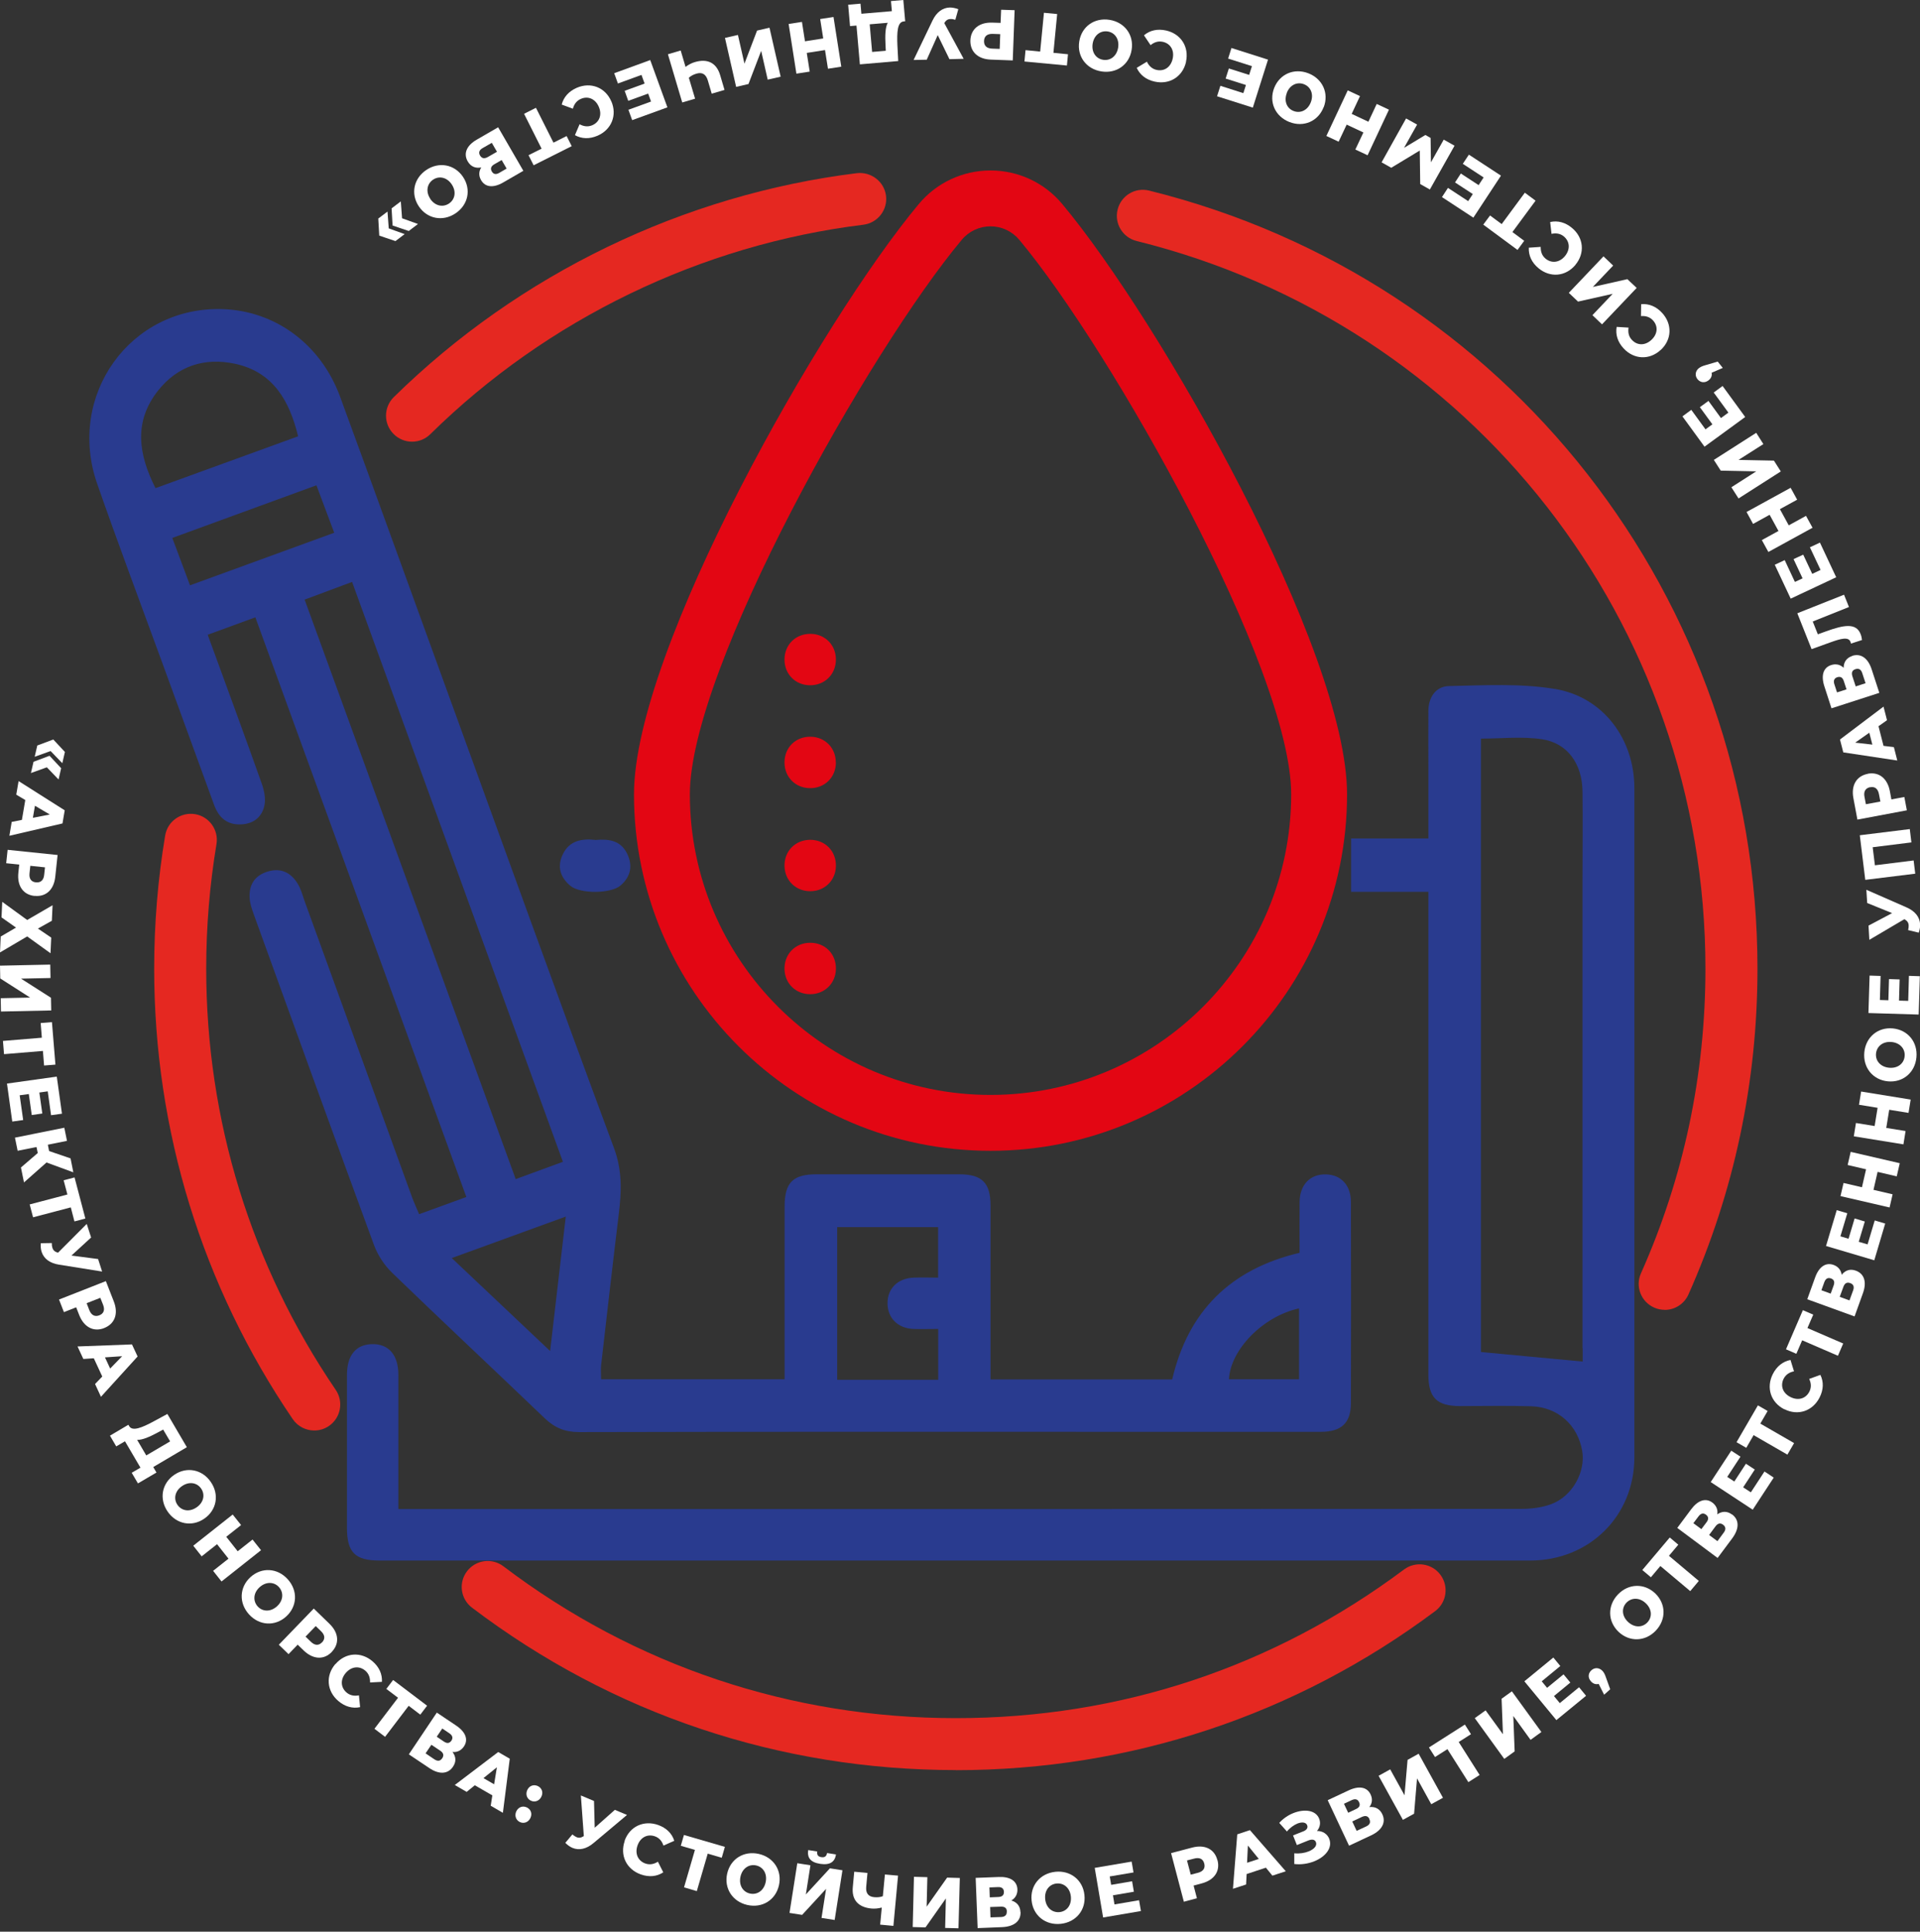 <?xml version="1.0" encoding="UTF-8"?> <svg xmlns="http://www.w3.org/2000/svg" width="160" height="161" viewBox="0 0 160 161" fill="none"><rect x="0" y="0" width="160" height="161" fill="#333333" stroke="none"/><g clip-path="url(#clip0_36_36666)"><path d="M26.191 119.226C25.498 119.226 24.82 118.898 24.395 118.279C16.841 107.186 12.848 94.201 12.848 80.731C12.848 77.013 13.153 73.28 13.764 69.637C13.958 68.46 15.068 67.663 16.26 67.857C17.437 68.058 18.234 69.168 18.04 70.352C17.474 73.757 17.184 77.244 17.184 80.731C17.184 93.329 20.916 105.473 27.979 115.843C28.649 116.834 28.396 118.175 27.405 118.853C27.033 119.106 26.608 119.226 26.191 119.226Z" fill="#E52821"></path><path d="M79.654 147.529C64.955 147.529 51.008 142.85 39.334 133.992C38.38 133.269 38.194 131.913 38.917 130.96C39.639 130.006 40.995 129.82 41.949 130.542C52.871 138.827 65.909 143.2 79.654 143.2C93.4 143.2 106.155 138.916 117.002 130.811C117.963 130.095 119.319 130.289 120.034 131.25C120.75 132.211 120.556 133.567 119.595 134.282C107.987 142.954 94.175 147.536 79.654 147.536V147.529Z" fill="#E52821"></path><path d="M138.723 109.168C138.425 109.168 138.127 109.108 137.844 108.981C136.749 108.497 136.257 107.216 136.749 106.121C140.317 98.112 142.12 89.566 142.12 80.73C142.12 51.935 122.623 27 94.715 20.086C93.553 19.795 92.845 18.626 93.135 17.463C93.426 16.301 94.596 15.594 95.758 15.884C125.603 23.275 146.456 49.939 146.456 80.73C146.456 90.185 144.519 99.319 140.705 107.886C140.347 108.691 139.558 109.175 138.723 109.175V109.168Z" fill="#E52821"></path><path d="M34.333 36.812C33.775 36.812 33.216 36.596 32.791 36.163C31.949 35.314 31.964 33.943 32.813 33.101C43.244 22.843 56.959 16.212 71.42 14.431C72.597 14.305 73.685 15.132 73.834 16.316C73.983 17.501 73.134 18.581 71.949 18.73C58.427 20.391 45.605 26.59 35.853 36.193C35.428 36.61 34.885 36.812 34.333 36.812Z" fill="#E52821"></path><path d="M34.929 101.196C36.24 100.719 37.485 100.265 38.863 99.766C32.992 83.636 27.151 67.588 21.28 51.451C19.932 51.943 18.651 52.412 17.309 52.904C18.837 57.098 20.349 61.188 21.809 65.301C22.011 65.867 22.152 66.538 22.04 67.104C21.854 68.058 21.169 68.646 20.148 68.706C18.948 68.78 18.233 68.169 17.838 67.074C16.393 63.096 14.94 59.125 13.488 55.146C11.685 50.207 9.83 45.29 8.101 40.328C5.523 32.945 10.865 25.524 18.531 25.763C22.927 25.897 26.727 28.683 28.336 33.049C31.435 41.498 34.482 49.961 37.559 58.417C42.081 70.851 46.566 83.301 51.17 95.698C51.863 97.568 51.796 99.326 51.565 101.181C51.051 105.39 50.575 109.6 50.09 113.809C50.053 114.159 50.09 114.517 50.09 114.956H65.385C65.385 114.495 65.385 114.018 65.385 113.548C65.385 109.212 65.385 104.876 65.385 100.54C65.385 98.573 66.078 97.873 68.023 97.873C72.001 97.873 75.98 97.873 79.958 97.873C81.828 97.873 82.543 98.588 82.543 100.458C82.543 104.794 82.543 109.13 82.543 113.466C82.543 113.951 82.543 114.427 82.543 114.971H97.682C99.008 109.302 102.51 105.785 108.299 104.414C108.299 103.021 108.284 101.598 108.299 100.175C108.321 98.73 109.185 97.843 110.504 97.881C111.748 97.91 112.575 98.782 112.575 100.175C112.59 105.763 112.59 111.351 112.575 116.938C112.575 118.592 111.793 119.337 110.072 119.337C104.439 119.345 98.807 119.337 93.175 119.337C78.2 119.337 63.232 119.322 48.258 119.359C47.088 119.359 46.224 119.002 45.397 118.212C41.172 114.159 36.896 110.159 32.687 106.091C32.038 105.465 31.487 104.63 31.174 103.789C27.792 94.595 24.469 85.379 21.131 76.163C20.982 75.746 20.833 75.314 20.804 74.874C20.729 73.764 21.206 72.975 22.309 72.639C23.411 72.304 24.246 72.729 24.812 73.66C25.087 74.107 25.222 74.644 25.4 75.15C28.381 83.36 31.353 91.563 34.333 99.773C34.497 100.227 34.706 100.66 34.922 101.189L34.929 101.196ZM46.909 96.83C41.016 80.633 35.19 64.593 29.341 48.501C27.941 49.022 26.674 49.492 25.386 49.976C31.279 66.158 37.12 82.191 42.975 98.275C44.383 97.761 45.583 97.314 46.916 96.83H46.909ZM78.192 110.762C77.432 110.762 76.769 110.784 76.106 110.762C74.825 110.702 73.99 109.875 73.961 108.676C73.931 107.417 74.788 106.538 76.136 106.486C76.829 106.456 77.514 106.486 78.177 106.486V102.276H69.766V115.001H78.185V110.769L78.192 110.762ZM12.959 40.686C16.915 39.248 20.871 37.81 24.842 36.364C24.119 33.377 22.748 31.008 19.604 30.322C17.056 29.771 14.799 30.486 13.152 32.58C11.126 35.165 11.536 37.877 12.959 40.686ZM27.852 44.403C27.323 43.003 26.853 41.736 26.369 40.447C22.271 41.945 18.33 43.39 14.359 44.835C14.896 46.266 15.357 47.51 15.834 48.784C19.858 47.316 23.784 45.886 27.852 44.403ZM37.648 104.854C40.435 107.484 43.02 109.928 45.844 112.602C46.291 108.721 46.708 105.13 47.148 101.397C43.951 102.559 40.912 103.669 37.648 104.854ZM108.254 109.048C105.229 109.712 102.532 112.505 102.413 114.956H108.254V109.048Z" fill="#293B8F"></path><path d="M49.613 70.01C50.715 69.905 51.714 70.039 52.258 71.142C52.749 72.148 52.563 73.064 51.721 73.794C50.931 74.495 48.354 74.517 47.534 73.831C46.692 73.124 46.402 72.237 46.901 71.201C47.46 70.047 48.488 69.883 49.605 70.002L49.613 70.01Z" fill="#293B8F"></path><path d="M129.551 57.419C126.675 56.942 123.68 57.121 120.745 57.18C119.672 57.203 119.046 58.089 119.031 59.229C119.017 60.704 119.031 62.179 119.031 63.654C119.031 65.74 119.031 67.819 119.031 69.883H112.594V74.331H119.031V76.059C119.031 88.888 119.031 101.717 119.031 114.547C119.031 116.499 119.732 117.191 121.691 117.191C123.658 117.191 125.625 117.147 127.592 117.206C129.827 117.273 131.488 118.778 131.853 120.946C132.144 122.675 131.026 124.709 129.283 125.357C128.515 125.647 127.629 125.759 126.802 125.759C96.092 125.781 65.383 125.774 34.673 125.774H33.198C33.198 121.922 33.198 118.257 33.198 114.599C33.198 112.922 32.386 111.991 30.993 112.028C29.659 112.058 28.914 112.96 28.914 114.591C28.914 118.838 28.914 123.085 28.914 127.331C28.914 129.387 29.585 130.065 31.626 130.065C63.587 130.065 95.548 130.065 127.51 130.065C132.442 130.065 136.197 126.355 136.197 121.46C136.204 102.865 136.204 84.269 136.197 65.674C136.197 61.606 133.604 58.089 129.573 57.419H129.551ZM131.89 112.364V113.481C129.067 113.213 126.303 112.952 123.412 112.684V61.561C125.081 61.561 126.824 61.36 128.501 61.613C130.639 61.934 131.853 63.684 131.876 65.972C131.905 68.475 131.876 70.978 131.876 73.481C131.876 86.445 131.876 99.4 131.876 112.364H131.89Z" fill="#293B8F"></path><path d="M69.659 54.968C69.659 56.219 68.705 57.143 67.454 57.113C66.262 57.083 65.375 56.174 65.375 54.975C65.375 53.723 66.321 52.8 67.58 52.829C68.772 52.859 69.659 53.768 69.659 54.968Z" fill="#E30613"></path><path d="M69.659 63.543C69.659 64.794 68.705 65.726 67.454 65.688C66.262 65.659 65.375 64.75 65.375 63.55C65.375 62.291 66.314 61.375 67.573 61.404C68.765 61.434 69.651 62.343 69.651 63.543H69.659Z" fill="#E30613"></path><path d="M67.537 74.278C66.338 74.286 65.421 73.414 65.377 72.222C65.332 70.963 66.248 70.01 67.5 69.995C68.751 69.987 69.683 70.926 69.66 72.185C69.638 73.377 68.729 74.271 67.537 74.278Z" fill="#E30613"></path><path d="M67.545 82.861C66.345 82.876 65.421 82.004 65.377 80.812C65.332 79.553 66.241 78.592 67.492 78.577C68.751 78.562 69.683 79.501 69.66 80.76C69.638 81.952 68.737 82.846 67.545 82.861Z" fill="#E30613"></path><path d="M82.543 95.914C66.16 95.914 52.832 82.585 52.832 66.202C52.832 54.17 68.448 26.709 76.576 16.994C78.058 15.221 80.234 14.207 82.543 14.207C84.853 14.207 87.028 15.221 88.511 16.994C96.639 26.709 112.255 54.17 112.255 66.202C112.255 82.585 98.926 95.914 82.543 95.914ZM82.543 18.864C81.62 18.864 80.74 19.274 80.152 19.981C72.493 29.13 57.488 55.727 57.488 66.202C57.488 80.015 68.731 91.257 82.543 91.257C96.356 91.257 107.598 80.015 107.598 66.202C107.598 55.727 92.594 29.138 84.935 19.981C84.339 19.274 83.467 18.864 82.543 18.864Z" fill="#E30613"></path><path d="M4.128 62.991L5.096 64.027L4.88 64.966L3.904 63.952L2.578 64.429L2.794 63.49L4.128 62.991ZM4.441 61.635L5.409 62.671L5.193 63.609L4.217 62.596L2.891 63.073L3.107 62.134L4.441 61.635Z" fill="white"></path><path d="M1.824 68.34L2.107 66.679L1.355 66.232L1.549 65.1L5.393 67.536L5.207 68.631L0.781 69.659L0.975 68.504L1.832 68.333L1.824 68.34ZM2.741 68.162L4.149 67.886L2.912 67.156L2.741 68.162Z" fill="white"></path><path d="M2.877 74.673C1.931 74.576 1.417 73.831 1.529 72.751L1.603 72.058L0.516 71.946L0.635 70.829L4.799 71.261L4.606 73.071C4.494 74.151 3.831 74.77 2.877 74.665V74.673ZM2.997 73.54C3.384 73.578 3.637 73.369 3.682 72.907L3.749 72.289L2.527 72.162L2.46 72.781C2.408 73.243 2.609 73.503 2.989 73.54H2.997Z" fill="white"></path><path d="M4.329 76.737L3.159 77.393L4.269 78.145L4.209 79.449L2.265 78.048L0 79.382L0.06 78.056L1.334 77.311L0.127 76.461L0.186 75.165L2.265 76.677L4.381 75.448L4.321 76.737H4.329Z" fill="white"></path><path d="M4.187 80.403L4.209 81.513L1.751 81.565L4.247 83.159L4.269 84.217L0.082 84.306L0.06 83.196L2.511 83.144L0.022 81.55L0 80.484L4.187 80.395V80.403Z" fill="white"></path><path d="M3.673 88.806L3.576 87.592L0.335 87.86L0.246 86.757L3.487 86.489L3.39 85.267L4.329 85.193L4.619 88.732L3.681 88.806H3.673Z" fill="white"></path><path d="M1.931 93.351L1.022 93.477L0.582 90.311L4.732 89.73L5.164 92.822L4.255 92.948L3.979 90.959L3.279 91.056L3.525 92.807L2.646 92.934L2.4 91.183L1.64 91.287L1.931 93.351Z" fill="white"></path><path d="M3.146 96.1L3.042 95.6L1.47 95.913L1.246 94.818L5.359 93.991L5.582 95.086L3.988 95.407L4.092 95.936L5.88 96.547L6.111 97.709L3.876 96.889L1.999 98.551L1.745 97.306L3.138 96.107L3.146 96.1Z" fill="white"></path><path d="M6.205 101.807L5.9 100.63L2.756 101.457L2.473 100.384L5.617 99.557L5.304 98.372L6.213 98.134L7.114 101.561L6.205 101.799V101.807Z" fill="white"></path><path d="M8.517 105.979L4.926 105.405C4.151 105.286 3.652 104.906 3.466 104.332C3.399 104.116 3.377 103.878 3.399 103.617L4.315 103.602C4.315 103.766 4.33 103.893 4.368 104.004C4.435 104.213 4.576 104.34 4.837 104.407L7.228 102.008L7.593 103.14L5.954 104.645L8.175 104.936L8.51 105.979H8.517Z" fill="white"></path><path d="M8.688 110.687C7.801 111.037 6.997 110.613 6.602 109.607L6.348 108.959L5.328 109.361L4.918 108.311L8.822 106.776L9.485 108.475C9.88 109.488 9.574 110.337 8.68 110.687H8.688ZM8.271 109.629C8.636 109.488 8.762 109.19 8.591 108.75L8.36 108.169L7.22 108.616L7.444 109.197C7.615 109.629 7.913 109.763 8.271 109.629Z" fill="white"></path><path d="M8.525 114.733L7.817 113.206L6.945 113.265L6.461 112.222L10.998 112.051L11.467 113.057L8.413 116.417L7.921 115.351L8.525 114.725V114.733ZM9.18 114.062L10.179 113.034L8.748 113.131L9.18 114.062Z" fill="white"></path><path d="M13.031 122.734L11.496 123.635L10.975 122.749L11.705 122.324L10.416 120.126L9.686 120.551L9.164 119.657L10.699 118.748L10.773 118.875C11.041 119.307 11.816 119.001 12.807 118.465L13.947 117.847L15.571 120.618L12.77 122.272L13.046 122.741L13.031 122.734ZM11.429 120.007L12.189 121.304L14.178 120.134L13.597 119.15L13.195 119.367C12.472 119.761 11.839 120.03 11.421 120.007H11.429Z" fill="white"></path><path d="M14.521 122.921C15.556 122.213 16.853 122.466 17.568 123.517C18.291 124.567 18.06 125.863 17.017 126.579C15.981 127.286 14.692 127.033 13.97 125.983C13.247 124.932 13.478 123.636 14.521 122.921ZM16.383 125.632C16.979 125.223 17.106 124.567 16.763 124.068C16.421 123.569 15.765 123.449 15.169 123.859C14.573 124.269 14.446 124.925 14.789 125.424C15.132 125.923 15.787 126.042 16.383 125.632Z" fill="white"></path><path d="M21.745 129.209L18.46 131.809L17.759 130.922L19.041 129.909L18.087 128.702L16.806 129.715L16.105 128.829L19.391 126.229L20.091 127.108L18.855 128.084L19.808 129.291L21.045 128.315L21.745 129.194V129.209Z" fill="white"></path><path d="M20.876 131.443C21.807 130.601 23.119 130.676 23.975 131.622C24.832 132.568 24.78 133.88 23.849 134.729C22.918 135.571 21.606 135.496 20.75 134.55C19.893 133.604 19.945 132.293 20.876 131.443ZM23.081 133.88C23.618 133.395 23.648 132.725 23.245 132.278C22.843 131.831 22.172 131.801 21.636 132.285C21.1 132.769 21.07 133.44 21.472 133.887C21.875 134.334 22.545 134.364 23.081 133.88Z" fill="white"></path><path d="M27.652 137.679C26.989 138.365 26.088 138.313 25.305 137.56L24.806 137.076L24.046 137.866L23.234 137.083L26.147 134.066L27.451 135.332C28.233 136.085 28.308 136.986 27.645 137.679H27.652ZM26.833 136.89C27.101 136.606 27.094 136.286 26.758 135.958L26.311 135.526L25.462 136.405L25.909 136.837C26.244 137.165 26.572 137.158 26.833 136.882V136.89Z" fill="white"></path><path d="M27.96 138.692C28.794 137.724 30.083 137.642 31.044 138.462C31.603 138.938 31.864 139.542 31.826 140.175L30.836 140.227C30.851 139.825 30.731 139.49 30.441 139.244C29.942 138.819 29.286 138.886 28.817 139.43C28.347 139.974 28.384 140.637 28.876 141.062C29.167 141.307 29.509 141.375 29.912 141.3L30.009 142.283C29.383 142.418 28.75 142.246 28.191 141.769C27.23 140.95 27.118 139.654 27.945 138.692H27.96Z" fill="white"></path><path d="M35.025 142.909L34.056 142.172L32.09 144.757L31.203 144.086L33.17 141.501L32.194 140.764L32.76 140.019L35.591 142.164L35.025 142.909Z" fill="white"></path><path d="M37.751 147.245C37.341 147.856 36.618 147.931 35.769 147.357L34.07 146.217L36.402 142.738L38.011 143.818C38.801 144.347 39.047 144.988 38.66 145.561C38.429 145.904 38.086 146.061 37.706 146.016C38.004 146.403 38.034 146.828 37.751 147.245ZM36.857 146.537C37.013 146.299 36.953 146.09 36.685 145.912L35.948 145.42L35.464 146.135L36.201 146.634C36.469 146.813 36.693 146.783 36.849 146.545L36.857 146.537ZM36.395 144.749L36.991 145.152C37.259 145.33 37.46 145.301 37.617 145.077C37.766 144.854 37.713 144.645 37.453 144.466L36.857 144.064L36.395 144.749Z" fill="white"></path><path d="M41.028 149.637L39.567 148.795L38.889 149.346L37.898 148.773L41.519 146.023L42.48 146.582L41.907 151.09L40.893 150.501L41.028 149.637ZM41.176 148.713L41.407 147.297L40.29 148.199L41.176 148.713Z" fill="white"></path><path d="M43.035 150.948C43.221 150.583 43.593 150.486 43.921 150.65C44.249 150.821 44.376 151.179 44.19 151.544C44.011 151.894 43.631 152.021 43.303 151.85C42.983 151.686 42.856 151.298 43.035 150.948ZM43.951 149.168C44.137 148.802 44.51 148.706 44.838 148.87C45.165 149.041 45.292 149.398 45.106 149.764C44.927 150.114 44.547 150.24 44.219 150.069C43.899 149.905 43.772 149.525 43.951 149.168Z" fill="white"></path><path d="M52.25 151.268L49.464 153.608C48.868 154.114 48.249 154.241 47.698 154.01C47.489 153.92 47.296 153.779 47.109 153.593L47.698 152.892C47.817 152.997 47.929 153.064 48.041 153.116C48.242 153.205 48.428 153.175 48.652 153.026L48.406 149.644L49.501 150.106L49.56 152.334L51.237 150.844L52.25 151.268Z" fill="white"></path><path d="M52.047 153.429C52.472 152.222 53.649 151.686 54.841 152.103C55.534 152.349 55.996 152.811 56.19 153.422L55.288 153.824C55.161 153.436 54.931 153.176 54.573 153.049C53.955 152.833 53.366 153.131 53.128 153.809C52.889 154.487 53.157 155.09 53.776 155.314C54.133 155.441 54.483 155.381 54.826 155.165L55.273 156.052C54.737 156.402 54.089 156.469 53.396 156.223C52.204 155.798 51.638 154.636 52.062 153.429H52.047Z" fill="white"></path><path d="M60.147 154.837L58.977 154.494L58.068 157.616L57.003 157.303L57.911 154.181L56.734 153.838L56.995 152.937L60.407 153.928L60.147 154.829V154.837Z" fill="white"></path><path d="M60.598 156.156C60.874 154.926 61.992 154.234 63.236 154.517C64.48 154.8 65.188 155.91 64.912 157.132C64.636 158.361 63.519 159.054 62.275 158.771C61.03 158.488 60.323 157.377 60.598 156.156ZM63.802 156.886C63.958 156.178 63.608 155.612 63.02 155.478C62.431 155.344 61.865 155.701 61.708 156.409C61.552 157.117 61.902 157.683 62.491 157.817C63.079 157.951 63.645 157.594 63.802 156.886Z" fill="white"></path><path d="M66.441 155.291L67.536 155.463L67.156 157.892L69.16 155.716L70.204 155.88L69.555 160.022L68.46 159.851L68.84 157.43L66.843 159.598L65.793 159.434L66.441 155.291ZM67.358 154.196L68.103 154.315C68.065 154.591 68.162 154.74 68.445 154.785C68.728 154.83 68.877 154.71 68.922 154.442L69.667 154.561C69.57 155.18 69.168 155.47 68.348 155.344C67.529 155.217 67.253 154.822 67.35 154.196H67.358Z" fill="white"></path><path d="M74.837 156.334L74.45 160.514L73.347 160.41L73.481 158.987C73.168 159.068 72.885 159.091 72.624 159.068C71.514 158.964 70.963 158.338 71.067 157.28L71.186 155.999L72.289 156.103L72.185 157.251C72.133 157.795 72.364 158.078 72.855 158.122C73.116 158.145 73.362 158.122 73.57 158.04L73.742 156.23L74.844 156.327L74.837 156.334Z" fill="white"></path><path d="M76.17 156.424L77.28 156.454L77.221 158.912L78.927 156.491L79.985 156.521L79.873 160.715L78.763 160.685L78.823 158.227L77.124 160.641L76.059 160.611L76.163 156.417L76.17 156.424Z" fill="white"></path><path d="M85.045 159.359C85.075 160.097 84.531 160.573 83.51 160.618L81.469 160.7L81.305 156.513L83.234 156.439C84.18 156.401 84.754 156.774 84.784 157.467C84.799 157.876 84.613 158.204 84.277 158.398C84.747 158.54 85.015 158.86 85.037 159.367L85.045 159.359ZM82.482 158.137L83.197 158.107C83.517 158.093 83.666 157.951 83.659 157.675C83.651 157.407 83.48 157.266 83.167 157.28L82.452 157.31L82.482 158.137ZM83.905 159.314C83.897 159.024 83.726 158.897 83.398 158.912L82.512 158.942L82.541 159.806L83.428 159.776C83.748 159.761 83.912 159.605 83.897 159.322L83.905 159.314Z" fill="white"></path><path d="M85.967 158.405C85.833 157.154 86.675 156.141 87.941 156.007C89.208 155.872 90.243 156.692 90.37 157.944C90.504 159.195 89.662 160.208 88.396 160.343C87.129 160.477 86.094 159.657 85.967 158.405ZM89.238 158.063C89.163 157.34 88.642 156.923 88.046 156.983C87.442 157.042 87.025 157.564 87.1 158.286C87.174 159.009 87.696 159.426 88.292 159.367C88.895 159.307 89.312 158.785 89.238 158.063Z" fill="white"></path><path d="M94.922 158.376L95.078 159.277L91.927 159.814L91.227 155.679L94.303 155.157L94.46 156.059L92.478 156.394L92.597 157.094L94.341 156.796L94.49 157.668L92.746 157.966L92.873 158.726L94.922 158.376Z" fill="white"></path><path d="M101.456 155.031C101.702 155.954 101.188 156.699 100.138 156.975L99.467 157.154L99.743 158.212L98.655 158.502L97.59 154.449L99.348 153.988C100.399 153.712 101.211 154.107 101.449 155.038L101.456 155.031ZM100.354 155.321C100.257 154.941 99.974 154.785 99.519 154.904L98.916 155.06L99.229 156.245L99.832 156.089C100.287 155.969 100.451 155.686 100.354 155.321Z" fill="white"></path><path d="M105.488 155.664L103.886 156.193L103.841 157.065L102.746 157.422L103.104 152.885L104.162 152.535L107.149 155.962L106.032 156.327L105.48 155.649L105.488 155.664ZM104.899 154.934L103.99 153.817L103.923 155.254L104.899 154.934Z" fill="white"></path><path d="M110.77 153.265C111.068 154.01 110.45 154.762 109.511 155.135C109.019 155.329 108.438 155.425 107.857 155.358V154.464C108.282 154.509 108.714 154.442 109.049 154.308C109.496 154.129 109.779 153.839 109.66 153.533C109.563 153.295 109.31 153.28 109.019 153.399L108.073 153.779L107.753 152.974L108.617 152.632C108.9 152.52 109.012 152.326 108.93 152.125C108.826 151.864 108.49 151.842 108.125 151.983C107.827 152.103 107.492 152.341 107.246 152.647L106.605 151.931C106.933 151.566 107.35 151.283 107.783 151.112C108.684 150.754 109.638 150.851 109.928 151.574C110.077 151.939 109.995 152.311 109.749 152.602C110.219 152.602 110.606 152.84 110.778 153.272L110.77 153.265Z" fill="white"></path><path d="M115.193 151.209C115.506 151.872 115.193 152.527 114.269 152.967L112.421 153.831L110.641 150.039L112.391 149.219C113.248 148.817 113.926 148.936 114.217 149.562C114.396 149.935 114.351 150.307 114.112 150.613C114.597 150.561 114.977 150.754 115.193 151.209ZM112.354 151.082L113.002 150.777C113.293 150.642 113.375 150.449 113.256 150.203C113.144 149.957 112.935 149.897 112.645 150.032L111.997 150.337L112.347 151.082H112.354ZM114.12 151.611C114.001 151.35 113.792 151.298 113.494 151.432L112.689 151.812L113.054 152.594L113.859 152.222C114.15 152.08 114.239 151.879 114.112 151.618L114.12 151.611Z" fill="white"></path><path d="M114.883 148.005L115.851 147.469L117.043 149.629L117.297 146.679L118.22 146.165L120.247 149.838L119.271 150.374L118.086 148.221L117.841 151.164L116.909 151.678L114.883 148.005Z" fill="white"></path><path d="M122.587 144.534L121.559 145.189L123.302 147.938L122.364 148.534L120.62 145.785L119.585 146.441L119.078 145.644L122.073 143.736L122.58 144.534H122.587Z" fill="white"></path><path d="M122.898 143.2L123.8 142.552L125.245 144.541L125.133 141.583L125.99 140.965L128.449 144.355L127.547 145.01L126.109 143.021L126.221 145.971L125.357 146.597L122.898 143.2Z" fill="white"></path><path d="M131.591 140.629L132.172 141.337L129.698 143.364L127.031 140.13L129.445 138.148L130.026 138.856L128.477 140.13L128.924 140.674L130.294 139.549L130.861 140.234L129.497 141.359L129.982 141.948L131.591 140.622V140.629Z" fill="white"></path><path d="M133.543 139.266C133.655 139.393 133.73 139.505 133.864 139.907L134.184 140.794L133.677 141.248L133.223 140.347C133 140.406 132.769 140.347 132.582 140.138C132.307 139.833 132.336 139.46 132.62 139.207C132.895 138.961 133.275 138.976 133.551 139.274L133.543 139.266Z" fill="white"></path><path d="M134.877 136.003C133.968 135.131 133.945 133.82 134.824 132.896C135.704 131.972 137.022 131.935 137.931 132.799C138.84 133.671 138.862 134.982 137.983 135.906C137.104 136.83 135.785 136.867 134.877 136.003ZM137.149 133.626C136.627 133.127 135.957 133.142 135.54 133.574C135.122 134.006 135.137 134.677 135.666 135.176C136.195 135.675 136.858 135.66 137.276 135.228C137.693 134.788 137.678 134.125 137.149 133.626Z" fill="white"></path><path d="M139.862 128.739L139.08 129.67L141.568 131.764L140.853 132.613L138.364 130.52L137.575 131.458L136.859 130.855L139.147 128.143L139.862 128.747V128.739Z" fill="white"></path><path d="M144.34 126.221C144.929 126.66 144.966 127.383 144.355 128.21L143.133 129.849L139.773 127.346L140.928 125.796C141.494 125.036 142.143 124.82 142.701 125.237C143.029 125.483 143.171 125.833 143.104 126.213C143.506 125.938 143.931 125.93 144.333 126.228L144.34 126.221ZM141.778 127.45L142.21 126.876C142.403 126.623 142.388 126.407 142.165 126.243C141.949 126.079 141.74 126.124 141.547 126.377L141.114 126.951L141.778 127.443V127.45ZM143.588 127.077C143.357 126.906 143.148 126.958 142.955 127.219L142.426 127.934L143.119 128.448L143.648 127.733C143.841 127.472 143.819 127.249 143.588 127.077Z" fill="white"></path><path d="M147.044 122.645L147.811 123.151L146.06 125.826L142.559 123.524L144.272 120.909L145.039 121.408L143.937 123.092L144.525 123.479L145.494 121.996L146.232 122.481L145.263 123.963L145.904 124.38L147.044 122.637V122.645Z" fill="white"></path><path d="M147.304 117.601L146.693 118.652L149.509 120.276L148.95 121.237L146.134 119.613L145.523 120.671L144.711 120.201L146.492 117.132L147.304 117.601Z" fill="white"></path><path d="M148.695 117.46C147.555 116.886 147.168 115.649 147.734 114.524C148.062 113.869 148.584 113.466 149.209 113.347L149.5 114.293C149.105 114.375 148.815 114.569 148.636 114.912C148.345 115.5 148.561 116.119 149.209 116.439C149.85 116.759 150.483 116.573 150.781 115.985C150.953 115.642 150.938 115.292 150.766 114.927L151.698 114.591C151.981 115.165 151.966 115.821 151.631 116.476C151.064 117.601 149.835 118.026 148.703 117.452L148.695 117.46Z" fill="white"></path><path d="M151.104 109.57L150.62 110.687L153.6 111.976L153.161 112.997L150.181 111.708L149.696 112.833L148.832 112.46L150.24 109.197L151.104 109.57Z" fill="white"></path><path d="M154.651 105.904C155.344 106.157 155.59 106.835 155.239 107.797L154.547 109.719L150.605 108.288L151.261 106.47C151.581 105.576 152.148 105.189 152.803 105.427C153.191 105.569 153.422 105.867 153.474 106.247C153.779 105.867 154.182 105.733 154.651 105.904ZM152.557 107.819L152.803 107.141C152.915 106.843 152.833 106.642 152.58 106.552C152.326 106.463 152.14 106.56 152.028 106.858L151.783 107.536L152.557 107.819ZM154.182 106.94C153.913 106.843 153.727 106.947 153.615 107.253L153.31 108.087L154.122 108.385L154.427 107.551C154.539 107.245 154.457 107.037 154.182 106.94Z" fill="white"></path><path d="M156.221 101.717L157.1 101.978L156.191 105.04L152.168 103.848L153.062 100.86L153.941 101.121L153.367 103.043L154.045 103.244L154.552 101.553L155.401 101.807L154.895 103.498L155.632 103.714L156.228 101.717H156.221Z" fill="white"></path><path d="M154.224 96.003L158.314 96.949L158.061 98.044L156.467 97.672L156.124 99.169L157.718 99.542L157.465 100.637L153.375 99.691L153.628 98.596L155.163 98.953L155.506 97.456L153.971 97.098L154.224 96.003Z" fill="white"></path><path d="M155.088 90.974L159.223 91.645L159.044 92.755L157.435 92.494L157.189 94.007L158.798 94.267L158.619 95.377L154.484 94.707L154.663 93.597L156.22 93.85L156.466 92.33L154.916 92.077L155.095 90.967L155.088 90.974Z" fill="white"></path><path d="M157.326 90.125C156.074 90.006 155.24 88.985 155.359 87.711C155.478 86.444 156.484 85.595 157.736 85.714C158.987 85.834 159.822 86.854 159.702 88.128C159.583 89.395 158.577 90.244 157.326 90.125ZM157.631 86.847C156.909 86.78 156.395 87.204 156.335 87.808C156.275 88.411 156.707 88.925 157.43 88.992C158.153 89.059 158.667 88.635 158.719 88.031C158.779 87.428 158.346 86.914 157.631 86.847Z" fill="white"></path><path d="M159.071 81.333L159.987 81.363L159.89 84.559L155.703 84.433L155.8 81.311L156.716 81.341L156.657 83.345L157.365 83.367L157.417 81.602L158.303 81.631L158.251 83.397L159.018 83.419L159.078 81.341L159.071 81.333Z" fill="white"></path><path d="M155.531 74.159L158.861 75.619C159.584 75.932 159.972 76.424 160.009 77.02C160.024 77.251 159.979 77.482 159.897 77.735L159.01 77.519C159.048 77.363 159.063 77.236 159.055 77.117C159.04 76.893 158.936 76.744 158.698 76.61L155.777 78.331L155.71 77.147L157.677 76.104L155.598 75.262L155.531 74.167V74.159Z" fill="white"></path><path d="M154.984 69.615L159.149 69.101L159.283 70.211L156.057 70.613L156.243 72.118L159.469 71.716L159.603 72.818L155.439 73.332L154.984 69.622V69.615Z" fill="white"></path><path d="M155.641 64.489C156.58 64.31 157.288 64.876 157.489 65.942L157.616 66.627L158.696 66.426L158.904 67.536L154.784 68.311L154.449 66.523C154.248 65.457 154.703 64.675 155.649 64.496L155.641 64.489ZM155.85 65.606C155.47 65.681 155.284 65.949 155.373 66.411L155.492 67.029L156.699 66.806L156.58 66.187C156.491 65.725 156.23 65.539 155.85 65.614V65.606Z" fill="white"></path><path d="M156.543 60.533L156.96 62.164L157.824 62.269L158.108 63.386L153.608 62.708L153.332 61.635L156.96 58.894L157.251 60.026L156.536 60.533H156.543ZM155.776 61.069L154.599 61.896L156.029 62.06L155.776 61.069Z" fill="white"></path><path d="M154.352 54.662C155.053 54.438 155.664 54.826 155.977 55.802L156.61 57.746L152.624 59.035L152.028 57.195C151.737 56.294 151.939 55.638 152.602 55.429C152.997 55.303 153.362 55.392 153.637 55.66C153.637 55.176 153.883 54.826 154.36 54.669L154.352 54.662ZM153.876 57.456L153.652 56.77C153.555 56.465 153.376 56.361 153.108 56.443C152.855 56.525 152.766 56.726 152.862 57.024L153.086 57.709L153.876 57.456ZM154.621 55.772C154.345 55.861 154.27 56.055 154.367 56.368L154.643 57.21L155.463 56.942L155.187 56.1C155.09 55.794 154.896 55.683 154.621 55.772Z" fill="white"></path><path d="M149.773 51.116L153.67 49.566L154.08 50.594L151.062 51.801L151.487 52.866L152.128 52.635C153.662 52.077 154.676 51.898 155.048 52.844C155.108 52.986 155.145 53.157 155.167 53.343L154.244 53.641C154.244 53.589 154.221 53.537 154.206 53.492C154.035 53.06 153.424 53.217 152.537 53.537L150.965 54.103L149.781 51.123L149.773 51.116Z" fill="white"></path><path d="M150.834 45.61L151.661 45.223L153.017 48.113L149.225 49.894L147.898 47.07L148.725 46.683L149.575 48.501L150.215 48.203L149.463 46.601L150.268 46.228L151.02 47.83L151.713 47.502L150.826 45.617L150.834 45.61Z" fill="white"></path><path d="M145.539 42.675L149.219 40.656L149.763 41.647L148.325 42.436L149.063 43.785L150.501 42.995L151.045 43.986L147.364 46.005L146.82 45.014L148.206 44.254L147.469 42.906L146.09 43.666L145.547 42.675H145.539Z" fill="white"></path><path d="M144.877 41.542L144.281 40.611L146.352 39.285L143.394 39.225L142.82 38.331L146.352 36.074L146.948 37.013L144.877 38.331L147.827 38.391L148.4 39.292L144.869 41.55L144.877 41.542Z" fill="white"></path><path d="M142.811 32.714L143.548 32.17L145.433 34.755L142.043 37.229L140.203 34.703L140.941 34.159L142.125 35.783L142.699 35.366L141.656 33.936L142.371 33.414L143.414 34.844L144.033 34.39L142.803 32.706L142.811 32.714Z" fill="white"></path><path d="M141.576 30.687C141.71 30.583 141.822 30.516 142.232 30.404L143.141 30.136L143.566 30.665L142.634 31.067C142.686 31.291 142.604 31.521 142.388 31.693C142.068 31.946 141.696 31.894 141.457 31.603C141.226 31.313 141.263 30.933 141.576 30.68V30.687Z" fill="white"></path><path d="M138.388 29.168C137.449 30.032 136.16 29.965 135.303 29.041C134.804 28.505 134.61 27.879 134.722 27.245L135.713 27.305C135.653 27.707 135.728 28.05 135.989 28.326C136.436 28.81 137.091 28.817 137.62 28.326C138.149 27.834 138.186 27.178 137.747 26.702C137.486 26.419 137.151 26.314 136.749 26.344L136.763 25.353C137.397 25.294 138.008 25.532 138.507 26.076C139.364 27.007 139.334 28.296 138.395 29.168H138.388Z" fill="white"></path><path d="M133.506 27.037L132.701 26.269L134.392 24.489L131.502 25.137L130.734 24.407L133.625 21.367L134.43 22.135L132.738 23.915L135.614 23.267L136.389 23.997L133.498 27.037H133.506Z" fill="white"></path><path d="M131.282 22.082C130.463 23.058 129.174 23.163 128.205 22.351C127.639 21.881 127.371 21.285 127.401 20.644L128.392 20.577C128.384 20.98 128.503 21.315 128.794 21.553C129.293 21.971 129.956 21.896 130.411 21.345C130.865 20.793 130.828 20.138 130.329 19.713C130.038 19.467 129.688 19.408 129.293 19.49L129.181 18.506C129.807 18.365 130.44 18.529 130.999 18.998C131.968 19.803 132.102 21.091 131.282 22.075V22.082Z" fill="white"></path><path d="M124.164 17.955L125.14 18.677L127.07 16.062L127.964 16.726L126.034 19.341L127.018 20.071L126.459 20.831L123.605 18.722L124.164 17.97V17.955Z" fill="white"></path><path d="M121.9 13.656L122.407 12.889L125.081 14.639L122.779 18.141L120.164 16.427L120.663 15.66L122.347 16.763L122.734 16.174L121.252 15.206L121.736 14.461L123.219 15.429L123.636 14.789L121.893 13.649L121.9 13.656Z" fill="white"></path><path d="M118.091 10.386L117.003 12.323L118.783 11.25L119.216 11.496L119.245 13.53L120.311 11.637L121.212 12.144L119.156 15.794L118.351 15.34L118.314 12.546L115.937 13.984L115.133 13.53L117.174 9.872L118.083 10.378L118.091 10.386Z" fill="white"></path><path d="M110.531 11.332L112.312 7.532L113.333 8.009L112.64 9.492L114.033 10.147L114.726 8.665L115.746 9.141L113.966 12.941L112.945 12.464L113.616 11.041L112.222 10.386L111.552 11.809L110.531 11.332Z" fill="white"></path><path d="M110.299 8.94C109.845 10.11 108.638 10.632 107.453 10.17C106.269 9.708 105.725 8.508 106.179 7.339C106.634 6.169 107.841 5.647 109.033 6.109C110.217 6.571 110.761 7.771 110.307 8.94H110.299ZM107.237 7.748C106.976 8.426 107.237 9.037 107.803 9.253C108.362 9.469 108.973 9.201 109.234 8.523C109.495 7.845 109.226 7.234 108.66 7.018C108.101 6.802 107.49 7.07 107.23 7.748H107.237Z" fill="white"></path><path d="M102.346 4.873L102.621 4.001L105.668 4.97L104.402 8.97L101.422 8.024L101.698 7.152L103.612 7.763L103.828 7.085L102.137 6.549L102.405 5.707L104.096 6.243L104.327 5.513L102.338 4.88L102.346 4.873Z" fill="white"></path><path d="M98.839 5.148C98.563 6.392 97.461 7.078 96.224 6.802C95.509 6.646 94.995 6.243 94.727 5.655L95.576 5.141C95.747 5.506 96.015 5.744 96.38 5.826C97.021 5.968 97.565 5.603 97.722 4.895C97.878 4.194 97.543 3.628 96.902 3.487C96.529 3.405 96.194 3.509 95.881 3.762L95.33 2.943C95.822 2.526 96.455 2.384 97.17 2.541C98.4 2.816 99.107 3.896 98.832 5.148H98.839Z" fill="white"></path><path d="M94.303 4.15C94.11 5.394 93.037 6.154 91.778 5.952C90.519 5.751 89.737 4.693 89.938 3.457C90.131 2.212 91.204 1.453 92.463 1.654C93.722 1.855 94.505 2.913 94.303 4.15ZM91.055 3.635C90.943 4.351 91.331 4.895 91.927 4.984C92.523 5.081 93.059 4.686 93.178 3.971C93.29 3.256 92.903 2.712 92.307 2.622C91.711 2.533 91.174 2.92 91.055 3.635Z" fill="white"></path><path d="M85.468 4.18L86.682 4.299L86.995 1.065L88.098 1.17L87.785 4.403L88.999 4.522L88.91 5.461L85.371 5.126L85.46 4.187L85.468 4.18Z" fill="white"></path><path d="M80.864 3.367C80.901 2.414 81.609 1.848 82.689 1.885L83.382 1.907L83.427 0.812L84.552 0.849L84.396 5.036L82.578 4.969C81.49 4.932 80.835 4.314 80.864 3.353V3.367ZM82.004 3.412C81.989 3.8 82.213 4.038 82.682 4.053L83.308 4.075L83.353 2.846L82.727 2.824C82.257 2.809 82.019 3.025 82.004 3.412Z" fill="white"></path><path d="M76.133 4.999L77.705 1.721C78.04 1.013 78.554 0.641 79.15 0.626C79.374 0.626 79.612 0.671 79.858 0.768L79.612 1.647C79.456 1.602 79.329 1.58 79.21 1.587C78.986 1.587 78.83 1.691 78.688 1.922L80.305 4.902L79.12 4.932L78.144 2.928L77.228 4.977L76.133 4.999Z" fill="white"></path><path d="M70.836 2.175L70.68 0.395L71.708 0.305L71.782 1.147L74.323 0.931L74.248 0.089L75.276 0L75.433 1.773L75.291 1.788C74.785 1.848 74.733 2.675 74.785 3.8L74.852 5.088L71.656 5.364L71.373 2.131L70.836 2.175ZM73.98 1.9L72.475 2.026L72.676 4.329L73.816 4.232L73.794 3.777C73.749 2.958 73.772 2.272 73.98 1.9Z" fill="white"></path><path d="M66.367 6.139L65.719 1.997L66.829 1.825L67.082 3.442L68.602 3.204L68.349 1.587L69.459 1.416L70.107 5.558L68.997 5.729L68.751 4.172L67.231 4.41L67.477 5.968L66.367 6.139Z" fill="white"></path><path d="M65.055 6.392L63.975 6.638L63.431 4.239L62.373 7.003L61.345 7.242L60.414 3.159L61.494 2.913L62.038 5.305L63.089 2.548L64.124 2.31L65.055 6.392Z" fill="white"></path><path d="M56.852 8.538L55.66 4.522L56.725 4.209L57.128 5.573C57.396 5.379 57.642 5.253 57.895 5.178C58.961 4.858 59.706 5.238 60.011 6.258L60.376 7.495L59.311 7.808L58.983 6.698C58.827 6.176 58.506 5.998 58.037 6.139C57.783 6.214 57.567 6.325 57.404 6.482L57.925 8.225L56.86 8.538H56.852Z" fill="white"></path><path d="M51.496 6.966L51.184 6.102L54.186 5.006L55.617 8.947L52.681 10.013L52.368 9.149L54.253 8.463L54.015 7.8L52.353 8.404L52.055 7.569L53.717 6.966L53.456 6.243L51.496 6.958V6.966Z" fill="white"></path><path d="M50.943 8.441C51.45 9.611 50.951 10.81 49.796 11.31C49.126 11.6 48.47 11.578 47.911 11.265L48.299 10.356C48.656 10.55 49.006 10.587 49.357 10.438C49.96 10.177 50.184 9.559 49.9 8.903C49.617 8.24 49.006 7.979 48.41 8.24C48.06 8.389 47.844 8.672 47.74 9.06L46.809 8.717C46.965 8.099 47.397 7.607 48.068 7.316C49.23 6.817 50.437 7.279 50.943 8.449V8.441Z" fill="white"></path><path d="M44.044 12.934L45.132 12.39L43.672 9.484L44.663 8.985L46.123 11.89L47.218 11.339L47.643 12.181L44.469 13.775L44.044 12.934Z" fill="white"></path><path d="M38.979 13.455C38.606 12.814 38.859 12.136 39.746 11.63L41.512 10.609L43.613 14.237L41.936 15.206C41.117 15.682 40.431 15.615 40.089 15.012C39.88 14.654 39.895 14.282 40.104 13.954C39.627 14.051 39.232 13.887 38.979 13.455ZM40.007 12.963C40.148 13.209 40.364 13.246 40.647 13.09L41.415 12.65L40.983 11.905L40.215 12.345C39.932 12.509 39.865 12.717 40.007 12.971V12.963ZM41.81 13.336L41.191 13.693C40.916 13.85 40.849 14.051 40.983 14.289C41.117 14.52 41.325 14.572 41.601 14.409L42.219 14.051L41.802 13.336H41.81Z" fill="white"></path><path d="M38.585 14.744C39.285 15.787 39.017 17.076 37.959 17.783C36.901 18.491 35.605 18.245 34.904 17.202C34.204 16.159 34.472 14.87 35.53 14.163C36.588 13.455 37.884 13.701 38.585 14.744ZM35.85 16.569C36.253 17.172 36.908 17.299 37.415 16.964C37.914 16.629 38.048 15.973 37.646 15.37C37.244 14.766 36.588 14.639 36.089 14.975C35.59 15.31 35.456 15.966 35.858 16.569H35.85Z" fill="white"></path><path d="M32.291 17.627L32.395 19.035L33.721 19.512L32.954 20.093L31.605 19.639L31.523 18.216L32.291 17.634V17.627ZM33.401 16.785L33.505 18.193L34.831 18.67L34.064 19.251L32.715 18.797L32.633 17.366L33.401 16.785Z" fill="white"></path></g><defs><clipPath id="clip0_36_36666"><rect width="160" height="160.715" fill="white"></rect></clipPath></defs></svg> 